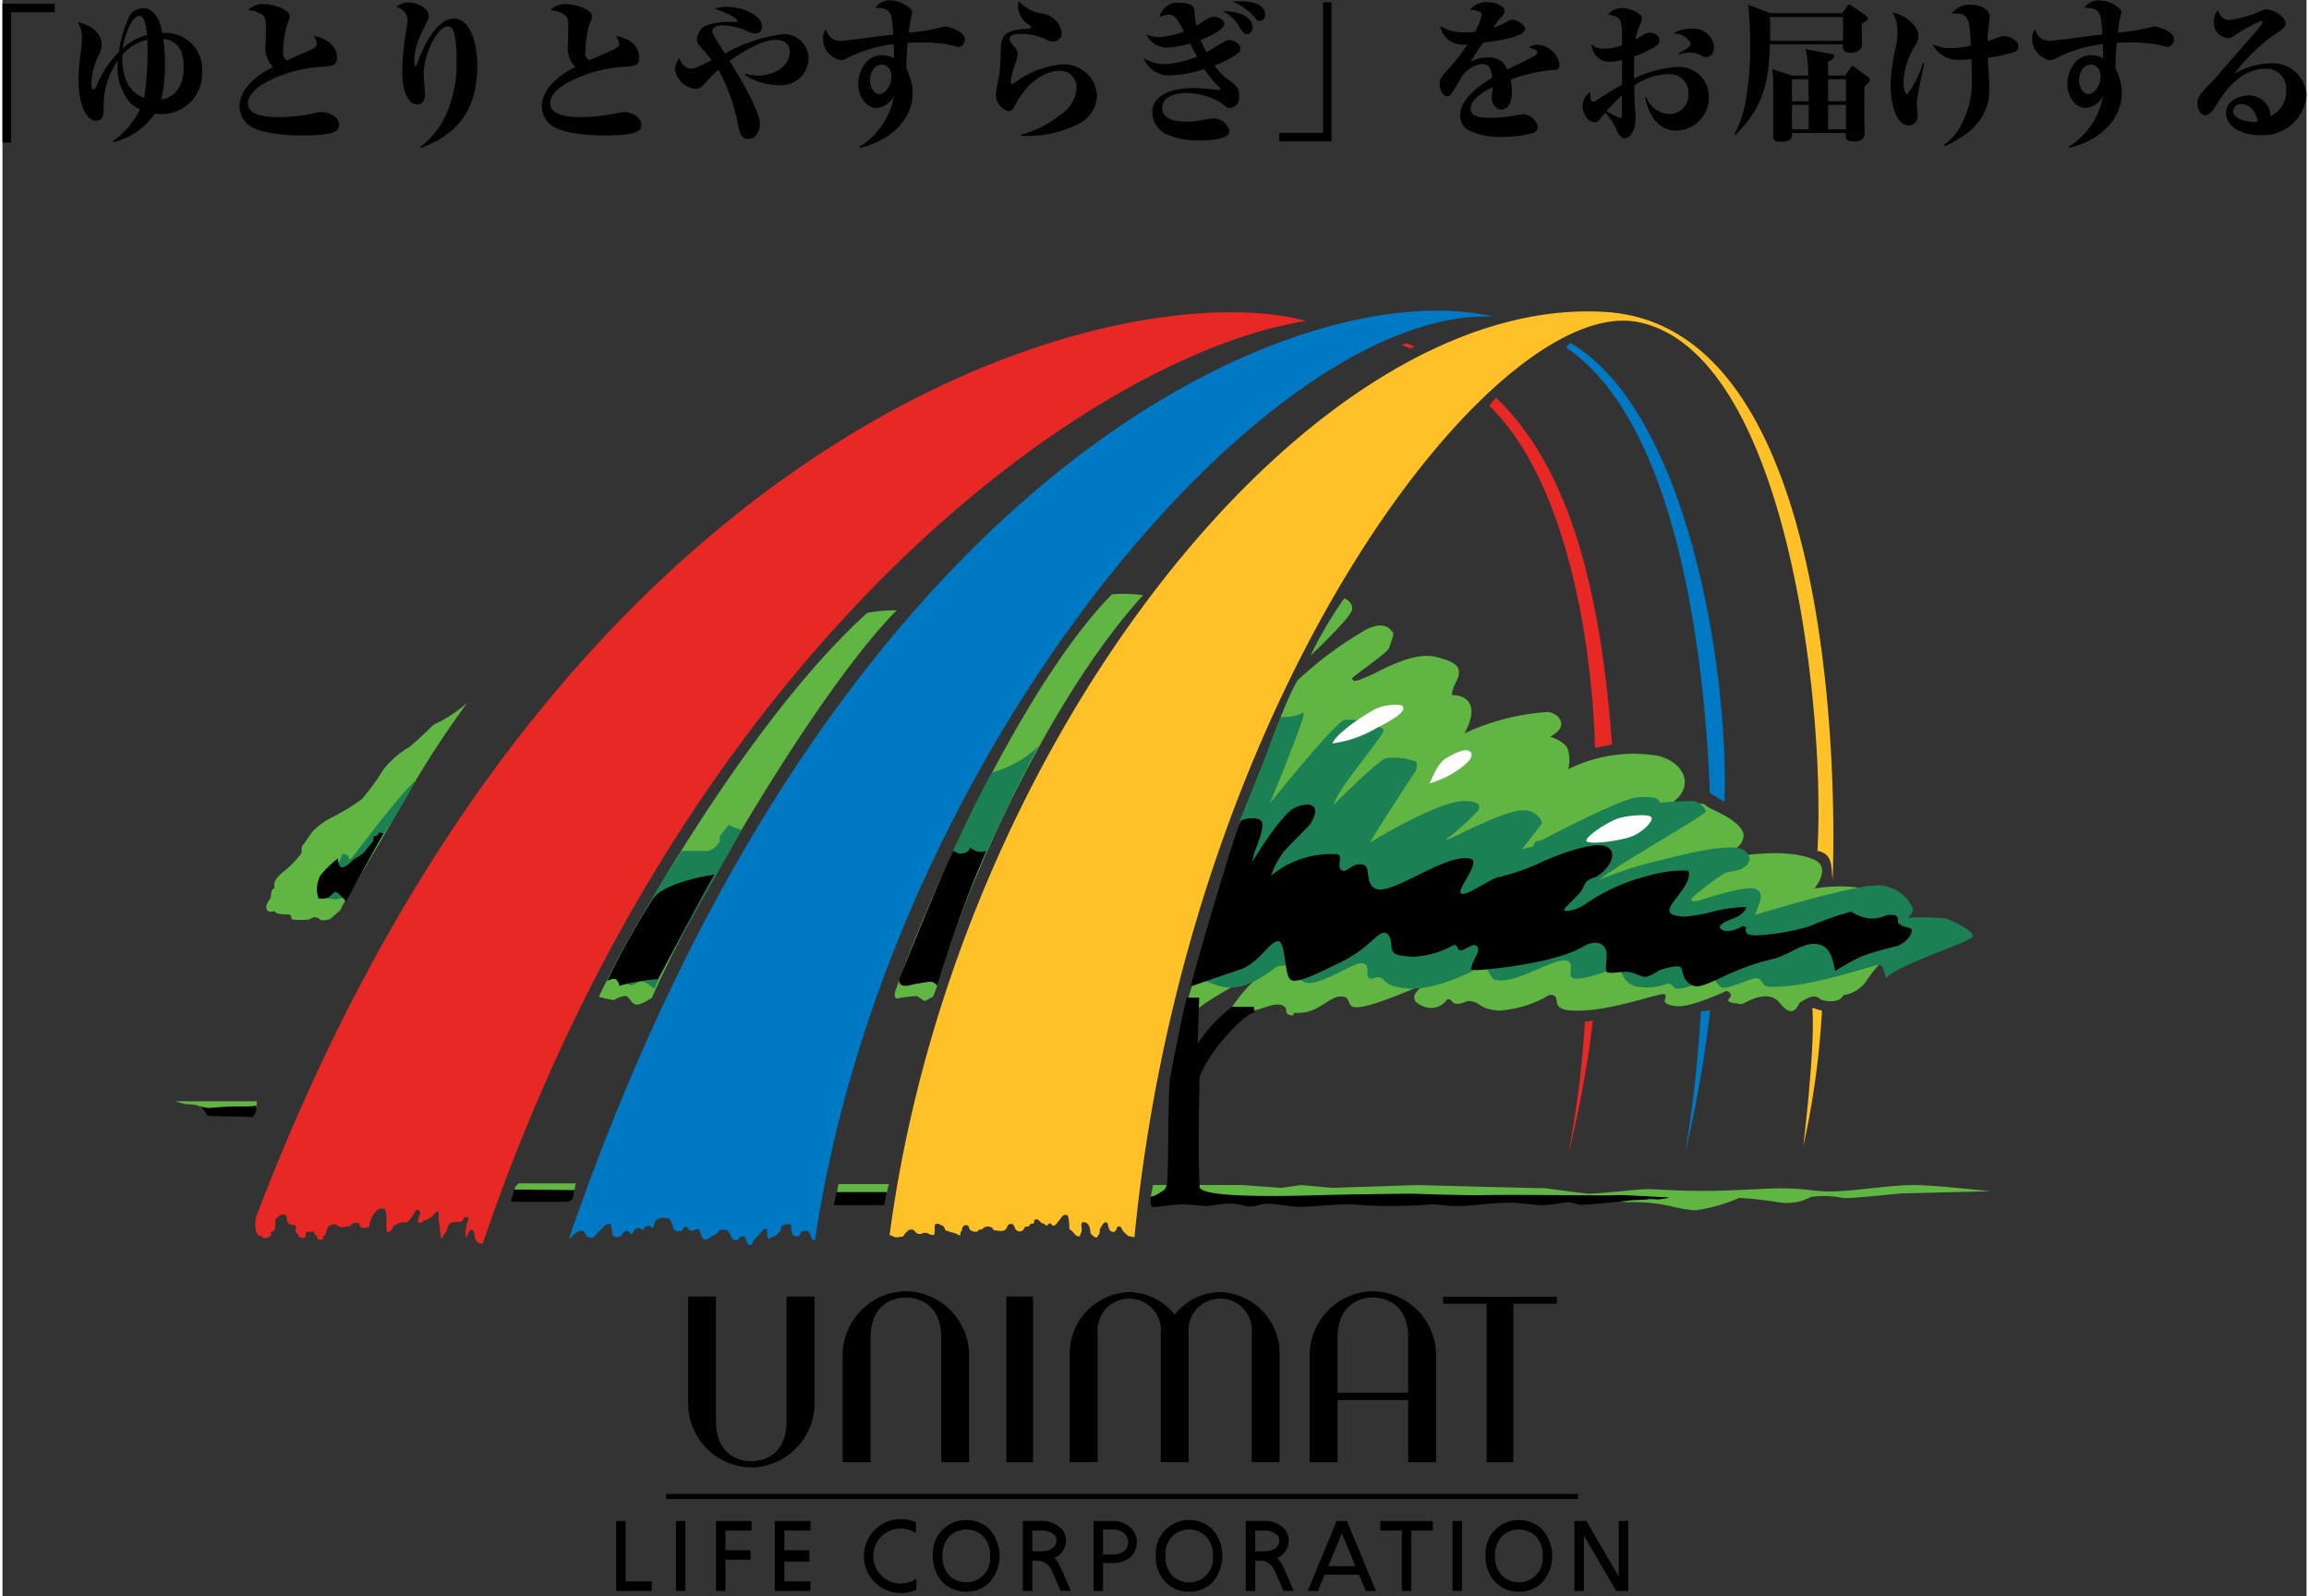 <svg height="1728" width="2500" xmlns="http://www.w3.org/2000/svg" viewBox="0 -0.033 173.559 120.223"><rect x="0" y="-0.033" width="173.559" height="120.223" fill="#333333" stroke="none"/><g fill="#60b543"><path d="M97.555 51.223a27.479 27.479 0 0 1 5.293-3.9c1.362-.59 1.7.086 1.867.252s-.172.847-.254 1.188-2.456 1.946-2.794 2.289c.08.426.594.089 1.265-.167s3.224-1.866 5-1.443 1.778.848 1.778 1.267-.593 1.107-.507 1.615c.848 0 2.2.509.937 2.88a17.7 17.7 0 0 1 6.269-1.606c.845.083 1.693 1.1.167 1.858 0 0 1.185.344 1.363 1.026a2.779 2.779 0 0 1 0 1.431 11.018 11.018 0 0 1 6.77-1.013c2.035.5 2.8 2.376 1.019 3.56 3.477.088 1.864-.083 3.142.507s2.288 1.274 2.288 1.953a1.265 1.265 0 0 1-.685 1.016 3.744 3.744 0 0 0-.593.679s4.139-.9 6.526.077c1.445.6.087 2.2.087 2.2s3.772-.67 5.424.79-.316 4.706-.316 4.706a8.021 8.021 0 0 0-1.144 1.4 2.593 2.593 0 0 1-1.784 1.143c-.316.633-1.27.444-1.587.375s-.38-.693-1.716.2c-.4.885-.847.8-1.5 0-.805-.989-2.245-.2-2.629 0s-.444.039-.635.039-.763-.105-.586-.3c.287-.338.142-.375.142-.375a.339.339 0 0 0-.319-.255s-2.724 1.305-3.818 1.14c-1.391-.21-.5-.59-.8-.885-.218-.221-4.113 1.349-6.95 1.223-1.949-.08-.63-1.186-1.739-1.186a8.431 8.431 0 0 1-3.808 1.186c-1.57-.124-1.287-.6-2.166-.716-.3-.046-.507.206-.971.206s-.343-.378-.764-.338a1.438 1.438 0 0 1-1.7.556c-.549-.173-1.691-.745.514-1.951 0 0-4.447 2.056-5.684 1.991-.809-.04-.25-.808-1.147-.808s-1.608 1.191-3.127 1.234h-.43s.087.261-.246.169c-.6-.169 0-.556-.681-.761s-1.782.5-2.125.377 0-.126 0-.126l.048-.125h-1.61A10.733 10.733 0 0 1 95.308 73c1.4-.85-4.706 2.2-5.428 3.138l-.545-1.02s6.139-20.59 8.22-23.895zM32.613 54.492a10.379 10.379 0 0 0 2.417-1.609 71.814 71.814 0 0 0-4.091 6.2c-.211.427-4.772 8.2-4.979 8.5a8.326 8.326 0 0 0-.507.933s-.594.545-.766.677a1.594 1.594 0 0 1-.722.086.577.577 0 0 0-.424-.218c-.254 0-.254.132-.506.175a5.422 5.422 0 0 1-1.185 0c-.129-.043-.041-.424-.338-.387a3.337 3.337 0 0 1-.848-.08l-.209-.172s-.386.172-.555-.126.3-.848.3-.848a1.784 1.784 0 0 1 .087-.549c.083-.213.212-.172.212-.172a.985.985 0 0 1 .036-.59 2.6 2.6 0 0 1 .682-.722 7.275 7.275 0 0 0 1.272-1.312c.087-.212 0-.507.127-.636s.38-.55.721-1.019a6.246 6.246 0 0 1 1.185-.93 17.455 17.455 0 0 0 2.544-1.527 15.831 15.831 0 0 0 1.607-2.208 7.1 7.1 0 0 1 2-1.738c.6-.508 1.487-1.352 1.487-1.352a1.483 1.483 0 0 1 .453-.376zM65.136 46.137a11.69 11.69 0 0 1 2.226-.2c-6.227 6.3-16.024 23.457-18.432 29.18 0 0-.893.634-1.268.507-.39-.122-.449-.7-.831-.632a2.328 2.328 0 0 0-.768.312l-.689-.125-.451-.127c1.592-3.429 10.877-20.461 20.213-28.915zM83.569 44.74a10.293 10.293 0 0 1 2.351.063c-7.182 7.881-13.6 22.375-15.506 29.429l-.32.825-.636.321-.572-.378a10.467 10.467 0 0 0-1.524.187c-.2-.041-.145-.448-.126-.5 2.35-6.876 9.532-23.017 16.333-29.947zM86.673 89.232h6.682l2.973.213 1.518-.213 2.29.213 6.521-.213s8.229.236 9.5.236c0 0 2.369.318 3.137.4s3.557-.324 4.749-.324c.48 0 2.244.141 4.15.129 2.1-.006 4.361-.163 5.211-.183 2.606-.069 2.926.3 4.788.212s4.15-.471 5.757-.471 5.772.471 5.772.471l-6.786.166s-3.981.424-4.318.335a7.427 7.427 0 0 0-2.375-.078 3.8 3.8 0 0 1-2.371.419 28.852 28.852 0 0 0-3.05-.341 12.313 12.313 0 0 1-3.307.936 10.538 10.538 0 0 1-1.864-.321 13.849 13.849 0 0 0-3.392-.292c-.507-.254-35.767-.4-35.767-.4zM13.018 82.922h6.148l-.045.6-3.776.126a2.152 2.152 0 0 0-.718-.424 4.62 4.62 0 0 0-.891-.086zM38.87 89.104h4.315l-.169.931-4.45-.166.04-.464zM62.978 89.158h3.797l-.174.679-3.755-.014z"/></g><path d="M96.282 53.958A2.968 2.968 0 0 0 98 53.635c.384-.189-2.54 6.868-2.54 6.868s4.611-5.78 5.593-6.292a4.9 4.9 0 0 1 2.986.7c.19.321-3.489 4.454-3.745 5.66 0 0 3.366-3.368 3.935-3.494a4.721 4.721 0 0 1 2.228.251c.192.189 0 .7 0 .7s-3.181 4.831-3.431 5.4c0 0 5.273-3.245 7.177-3.113 0 0 1.373-.042.957.7a17.338 17.338 0 0 1-2.477 2.224l.44-.126s4.068-2.1 5.341-2.1a1.463 1.463 0 0 1 1.527.953l-1.527 1.97.826-.2.19-.375.511-.127s5.4-2.86 6.991-3.182a4.838 4.838 0 0 1 1.4 0c.513.126.444.385.444.385a25.01 25.01 0 0 1 2.546-.127 1.342 1.342 0 0 1 .949.762c.06.252-6.866 4.13-8 5.15a31.263 31.263 0 0 1 3.809-1.277c1.465-.316 6.169-1.711 7.12-.883s-.318 1.4-.318 1.4l-1.145.254a19.245 19.245 0 0 0-2.543 1.905s-.189.384.51.189 3.5-1.145 4.257-.887.319 1.082.256 1.271-.256.692-.256.692 7.824-2.41 9.477-2.221a2.933 2.933 0 0 1 2.412 1.716c.126.32-.387.707-.387.707a22.115 22.115 0 0 1 2.866.062c.384.126 2.094.883 2.031 1.334s-5.592 2.094-6.546 3.177c0 0-.13-1.017-.508-1.017s-5.018 1.65-7.817 1.65c0 0-.639.063-.825-.126s-.259-.57-.7-.507-2.093.825-2.475.7-.514-.827-1.084-.827-1.077 1.017-2.48.89c0 0-.252-.378-.507-.378a4.436 4.436 0 0 1-2.287.252c-1.273-.252-1.077-1.335-1.59-1.465 0 0-2.414 1.016-3.24.832-.575-.131.186-1.208-.575-1.341-1.094-.177-4 1.974-5.462 1.405a2.776 2.776 0 0 1-.572-1.147s-3.371 2.014-5.845 1.842c-1.849-.126-1.719-.7-2.105-.822s-.634.252-.886 0 .189-1.02-.51-1.083-3.44 1.968-4.396 1.392-.7-1.14-.7-1.14a2.7 2.7 0 0 0-1.269 0c-.381.189-2.414 2.1-4.394 1.461-1.963-.633-1.265-.7-1.265-.7l2.864-11.82s2.727-6.737 3.046-7.754zM31.091 58.811c-.893.636-4.791 5.808-4.791 5.808l-.215.081-.041-.3-.422-.12-1.442 3.3.91.143.572-.143 3.048-4.78a44.564 44.564 0 0 0 2.381-3.989zM55.667 62.473a3.99 3.99 0 0 1-.954-.381l-.7.891a.558.558 0 0 1-.129.573 1.233 1.233 0 0 1-.77.509h-1.965s-4.7 7.435-5.589 9.786a1.7 1.7 0 0 1 .831-.189c.311.064.632.507.95.507s.507-.318.89-.258.639.447.888.51c.697-1.842 6.481-11.63 6.548-11.948zM74.543 58.151a8.239 8.239 0 0 0 3.5-1.97c-1.469 2.606-3.69 7.375-4.769 9.852-.879 2.007-1.718-1.778-1.718-1.778a67.888 67.888 0 0 1 2.987-6.104z" fill="#1b8054"/><path d="M85.27 93.163c-.129-.023-.248-.055-.381-.069a.336.336 0 0 1-.143-.063 4.172 4.172 0 0 1-.332-.333c-.1-.1-.1-.257-.209-.323a.245.245 0 0 0-.195-.009.215.215 0 0 0-.073.12.473.473 0 0 1-.159.258.281.281 0 0 1-.275-.029c-.174-.117-.189-.32-.235-.526a.21.21 0 0 0-.1-.143.281.281 0 0 0-.218.062c-.11.095-.158.258-.255.378-.067.112-.016.293-.078.416-.032.08-.111.157-.163.261-.032.042-.095.011-.126.011a.905.905 0 0 1-.381-.339c-.011-.031.009-.074 0-.12-.032-.257-.095-.561-.353-.652-.09-.049-.266-.049-.3.045-.06.195.031.413-.015.636-.016.109-.131.207-.094.335-.306.1-.446-.226-.638-.395-.032-.051-.1-.051-.146-.1a.4.4 0 0 1-.044-.129 3.6 3.6 0 0 0-.082-.856c-.027-.049-.092-.113-.141-.113-.3-.063-.429.333-.619.511-.1.091-.143.217-.257.285a.31.31 0 0 1-.2-.03c-.048-.038-.068-.1-.093-.115-.1-.049-.209.063-.272.125-.095.11-.178-.14-.318-.14h-.058c-.18-.111-.308-.4-.546-.275-.08.035-.029.178-.08.241-.047.08-.175.049-.256.08-.048.032-.065.146-.128.173-.093.051-.235-.015-.3.085a1.617 1.617 0 0 1-.143.217.386.386 0 0 1-.6-.172 1.161 1.161 0 0 0-.126-.257.35.35 0 0 0-.352 0 .99.99 0 0 0-.155.289c-.225.318-.64.14-.968.14a.36.36 0 0 0-.242-.251.581.581 0 0 0-.464.034 1.147 1.147 0 0 0-.142.12c-.06.084-.175 0-.27.068-.045.029-.066.121-.126.127a.713.713 0 0 1-.509-.111c-.126-.095-.066-.316-.252-.368-.241-.062-.386.164-.386.368 0 .013-.01.051-.01.082a.084.084 0 0 0-.065.046.311.311 0 0 0-.031.253c-.05 0-.1.017-.133 0a1.559 1.559 0 0 0-.52-.21c-.144-.025-.29-.106-.444-.14a.2.2 0 0 1-.05-.047c-.049-.1-.066-.206-.126-.251a.291.291 0 0 0-.208-.111c-.064 0-.095-.066-.158-.1-.094-.014-.252-.014-.283.084-.067.248.045.523-.084.761 0 .015-.063 0-.092 0-.054-.017-.111-.017-.163-.032-.089-.031-.185-.085-.27-.114a.6.6 0 0 0-.411.049.4.4 0 0 1-.318-.02c-.114-.058-.177-.2-.3-.265a.379.379 0 0 0-.378.047 1.337 1.337 0 0 0-.321.35c-.015.045-.078.065-.078.108-.192 0-.367.069-.558.052a.926.926 0 0 1-.3-.143c-.032-.017-.08.02-.111 0-.013-.017-.032-.032-.032-.049 4.929-37.055 31.731-70.97 53.979-69.51 19.007 1.255 17.054 42.753 17.054 42.753-.126-.889.063-1.954-1.145-2.16.632-11.063-2.352-37.574-13.494-39.831-10.688-2.157-33.931 27.754-37.952 68.931zM136.329 75.881l.73.224a62.06 62.06 0 0 1-1.411 10.207s.935-7.63.681-10.431z" fill="#ffc127"/><path d="M105.403 25.941l.344-.109.629.235-.357.152zM36.187 93.6c15.6-45.685 46.236-66.973 62.005-69.459C84.46 20.46 42.26 31.01 19.166 91.473a2.057 2.057 0 0 0-.045 1.3 2.963 2.963 0 0 0 .169.279c.048.037.2-.015.232.037.084.166.245.16.468.1a.58.58 0 0 0 .239-.189c.045-.054-.064-.146-.029-.2s.22-.087.268-.15a.712.712 0 0 0 .05-.125c.081-.218 0-.445.046-.671.035-.125.157-.171.24-.263a.4.4 0 0 1 .476-.1c.051.018.08.078.111.144.069.235.024.463.292.564.126.055.347.015.418.132.07.092-.06.288-.025.415.018.08.175.158.223.238.029.069-.019.126.06.158.129.034.273.126.4.065.111-.065.063-.223.092-.352.019-.049.048-.109.115-.092.14.035.334-.046.492-.017.045.017-.018.129.026.158a.79.79 0 0 1 .2.192c.032.046.013.132.049.172a.314.314 0 0 0 .367.068c.056-.02.048-.129.056-.194.069-.109.212-.189.229-.305a.952.952 0 0 1 .154-.44.491.491 0 0 1 .287-.178c.115-.028.266-.057.334 0a.608.608 0 0 0 .637.158c.114-.031.22-.031.353-.058.092-.014.123-.114.2-.177a.935.935 0 0 1 .461-.049.094.094 0 0 1 .078.08c.023.114.048.24.149.258a.967.967 0 0 0 .46 0 .162.162 0 0 0 .144-.144 1.542 1.542 0 0 1 .174-.617 2.505 2.505 0 0 1 .367-.511.492.492 0 0 1 .575-.112c.072.032.1.142.125.227.09.472-.021.931.073 1.412.022.095.083.14.146.095a1.318 1.318 0 0 0 .235-.192.219.219 0 0 0 .049-.146.389.389 0 0 1 .192-.2.644.644 0 0 1 .194-.084.192.192 0 0 0 .112-.063c.172-.109.376-.015.552-.063a.562.562 0 0 0 .126-.046 5.715 5.715 0 0 0 .413-.556c.079-.091.079-.239.181-.306a.271.271 0 0 1 .2 0 .284.284 0 0 1 .061.369c-.031.078-.044.179-.08.255-.043.1-.075.238-.012.3.048.045.179.03.275-.018.063-.028.092-.092.138-.129a1.423 1.423 0 0 0 .592-.283 5.235 5.235 0 0 1 .39-.384.446.446 0 0 1 .131-.012L32.8 91.2c.017.017.017.046.048.017.046.269-.019.524.015.794l.046.111a8.971 8.971 0 0 0 .146 1.141c.014.019.077-.04.1-.092a1.589 1.589 0 0 1 .3-.459v-.069a.219.219 0 0 0 .033-.1c.025-.043.018-.091.046-.138.062-.126.111-.271.254-.335a3.777 3.777 0 0 1 .742-.07c.077-.018.133-.115.2-.195.025-.032.014-.109.077-.126.094-.034.2-.063.265.017.052.029.052.109.032.172s-.094.132-.094.2a2.866 2.866 0 0 0-.126.951.17.17 0 0 0 .054.149.043.043 0 0 0 .043-.023c.091-.189.112-.442.333-.542.086-.023.143.048.178.117a3.289 3.289 0 0 1 .079.336 1.15 1.15 0 0 0 .062.3c.1.189.348.367.558.253.024-.015.013-.09.013-.158M111.986 30.521l.526-.6c5.171 5.006 7.8 13.42 8.731 26.13l-1.276.255c-.253-8.468-2.294-20.284-7.981-25.785zM119.2 76.932l.6-.091a78.873 78.873 0 0 1-1.87 10.141 76.248 76.248 0 0 0 1.27-10.05z" fill="#e72825"/><path d="M61.214 93.348c5.45-36.6 34.051-70.283 51.088-69.526-13.982-3.3-49.324 10.619-69.617 69.4a.158.158 0 0 0 .145-.035 1.913 1.913 0 0 1 .587-.476.326.326 0 0 1 .347.012.769.769 0 0 1 .191.3.172.172 0 0 0 .081.109.966.966 0 0 0 .493.051c.254-.289.5-.545.776-.816a.94.94 0 0 1 .272-.186.281.281 0 0 1 .237 0c.032.014.032.076.032.114.046.183.046.361.094.55a.3.3 0 0 0 .162.269.543.543 0 0 0 .383 0c.174-.063.237-.287.411-.395a.309.309 0 0 1 .253 0c.081.034.092.126.143.209h.049c.2 0 .221-.387.43-.43a.329.329 0 0 1 .3.015.423.423 0 0 1 .2.206.339.339 0 0 1 .189-.361.347.347 0 0 1 .461.092h.052a.265.265 0 0 0 .108-.193 1.019 1.019 0 0 1 .067-.237c.171-.332.632-.36.978-.269a.26.26 0 0 1 .164.109c.063.146.14.272.2.417a.483.483 0 0 1 .017.156.405.405 0 0 0 .171.223c.163.08.335.02.511.051a.54.54 0 0 1 .22-.32c.048-.02.128-.02.148.016a.764.764 0 0 0 .315.273c.109.031.209-.067.3-.086s.209-.049.271 0 .1.117.13.2a1.328 1.328 0 0 0 .237.538c.049.046.143.014.209 0 .209-.049.364-.226.557-.3a1.922 1.922 0 0 0 .186-.109c.016 0 .051-.02.068-.02-.017-.049.032-.067.032-.106.059 0 .059-.081.108-.112.029-.02.051-.051.081-.051a2.056 2.056 0 0 1 .463-.016.351.351 0 0 1 .221.187c.08.132.126.275.188.4a.6.6 0 0 0 .095.129.353.353 0 0 0 .352.029c.077-.029.126-.137.207-.2a.42.42 0 0 1 .349-.023c.014 0 .031.034.049.065a.786.786 0 0 0 .207.49c.094.069.248.1.3-.028a.713.713 0 0 1 .209-.382 7.985 7.985 0 0 0 .632-.7c.064-.066.19-.081.218-.038.132.212 0 .5.147.717.013.019.065.019.092 0s.036-.026.048-.04a3.064 3.064 0 0 1 .332-.118c.1-.049.177-.172.288-.235 0-.02.015-.049.015-.069.031-.043.109-.025.144-.089.052-.1-.043-.257.052-.3.076-.045.125-.126.2-.173a.858.858 0 0 1 .464-.049c.109.028.092.155.092.252a1.156 1.156 0 0 0 .048.412.372.372 0 0 0 .175.206.43.43 0 0 0 .336.02.186.186 0 0 0 .126-.177c0-.02.013-.067.013-.078a.581.581 0 0 1 .62-.1c.017 0 .029.052.048.1.048.143.112.27.175.416.032.094.157.2.255.108.031-.014 0-.1.046-.143M117.764 26.136l.341-.341c8.814 5.172 11.951 24.58 11.61 34.582l-1.1-.682c-.334-8.895-2.115-27.711-10.851-33.559zM127.936 76.142l.7-.063a91.24 91.24 0 0 1-1.874 10.676 98.242 98.242 0 0 0 1.174-10.613z" fill="#0079c4"/><path d="M98.53 49.356a30.29 30.29 0 0 1 2.545-4.319s.672.253.592.848-3.137 3.471-3.137 3.471z" fill="#60b543"/><path d="M100.179 55.969c.3-.8 2.669-2.334 3.3-2.62.636-.3 1.871-.39 1.994-.178s.159.576-1.994 1.655a8.781 8.781 0 0 1-3.3 1.143zM107.506 58.979c.429-.979.727-1.612 1.32-1.948s1.353-.724 1.691-.469.136.721-.927 1.438a7.345 7.345 0 0 1-2.084.979zM119.334 63.344c-.292-.212 1.632-1.555 2.548-1.782.673-.171 2.115-.3 2.323-.04s-.677 1.18-1.564 1.483-2.935.595-3.307.339z" fill="#fff"/><path d="M89.506 74.274c.423-1.777 3.311-11.5 3.729-12.377.162-.36 1.4-.375 1.52-.123 0 0 .542-.028-.41 2.291-.073.178-.159.714-.258.916 0 0 2.284-3.8 3.3-4.18 0 0 .869-.424 1.315-.113s-.063 1.12-.131 1.278-1.584 1.59-2.129 2.254a6.407 6.407 0 0 0-.884 1.718 7.034 7.034 0 0 1 4.992-1.621c.5.092-.159 1.051.408 1.237.384.132.734-.658 1.56-.443.6.157.055 1.474.952 1.813 1.272.475 5.367-2.781 7.148-2.26.764.226-1.111 2.351-.758 2.609s2.03-.982 2.732-1.208a17.257 17.257 0 0 0 2.988-.986c1.142-.57 4.16-1.753 5.173-1.369s.385 1.658-.728 2.323c-.949.283-.7.481-1.111 1.051s-1.366 1.3-1.267 1.455 1.01-.063 1.494-.407a14.7 14.7 0 0 1 4.823-2.194 9.475 9.475 0 0 1 2.987-.384c.14.029.163.45-.155 1.048s-1.271 1.593-1.237 1.937.469.418 1.047.481a12.658 12.658 0 0 0 2.48-.444 11.657 11.657 0 0 1 2.224-.286c.126.092-.226.6-.923.861-.7.248-1.144.507-.987.76 0 0 .412.538 1.684-.189l.284.094s-.2.387.163.538c.605.252 3.676-.246 4.8-.7a24.353 24.353 0 0 1 2.922-1.019 3.421 3.421 0 0 0 1.109.472c.956.195 1.466-.246 1.816-.224.288.035.664-.125.6.58.38.412 1.034.349 1.049.538.029.48-.607 1.079-1.145 1.24a23.446 23.446 0 0 0-2.635.765 20.054 20.054 0 0 0-2 1.108c-.164-.919-.362-1.728-1.112-1.967-1.177-.385-2.315.788-3.623 1.076-3.274.733-5.084 2.321-5.943 2s-.763-1.206-.954-1.4-1.4.13-1.652.257a3.4 3.4 0 0 1-.954.478c-.317.034-.856-.347-1.432-.381s-1.334.183-1.526 0 .1-1.048-.06-1.621-.855-.8-1.715-.286c-1.97 1.177-6.484 1.683-8.013 1.778l-.448-.048a3.063 3.063 0 0 1 .385-.99c.35-.641.064-.8-.1-.859s-.983.507-1.14.412-.158-.449-.442-.412a6.792 6.792 0 0 1-3.086.887c-1.559-.1-1.559-.286-1.616-.954s-.321-.881-.577-.856c-.569.064-1.233 1.3-3.433 2.317-1.213.562-3.175 1.656-3.619 1.181s-.318-2.988-.954-2.862-1.275 1.457-2.612 2.065M89.2 75.122h.95l-.125 3.463a11.21 11.21 0 0 1 2.614-2.785 12.341 12.341 0 0 0 1.612 0 1.847 1.847 0 0 0 .094.431c-.538-.091-3.279 2.579-4.165 4.832 0 0-.158 5.719 0 8.357.352.762 5.85.668 9.092.573 1.724-.052 6.114-.109 6.834-.109.336 0 4 .143 5.363.109 2.929-.065 9.538.069 10.11 0 .348-.037 2.826.131 3.77.16.6.02-.675.175-.675.175a2.522 2.522 0 0 0-.88 0c-.236.023-.744.025-1.013.051-.163.02-.338.041-.515.058-1.372.14-2.908.286-3.287.286s-.674-.212-1.127-.2a16.532 16.532 0 0 1-1.832.229c-1.006-.017-1.432-.189-2.576-.189s-2.57.224-3.651.252-1.75-.16-2.231-.123-1.429.123-3.144.123-2.476-.16-3.493-.123-2.419.186-3.18.186-1.882-.24-2.454-.24-.82.252-1.518.217a4.119 4.119 0 0 0-1.275-.225c-.664 0-1.555.185-1.777.185s-1.21-.123-1.908-.123-2 .249-2.188.186-.135-.756-.135-.756a1.9 1.9 0 0 0 .71-.322c.539-.313.57-.222.6-3.049s.066-4.739.132-5.344.946-5.015 1.268-6.285zM23.8 67.626a2.166 2.166 0 0 1 .162-1.735 8.3 8.3 0 0 1 1.313-1.272s0 .636.264.676c.249.046.673-.3.8-.51l.481-.3a2.344 2.344 0 0 0 .509-.419c.092-.148.6-.744.6-.744l.04-.356.252-.045.171-.252.314.062s-2.687 4.83-2.813 5.15c0 0-.619-.722-.785-.722s-.425.382-.64.447a1.265 1.265 0 0 1-.668.02zM53.634 65.839c-.829.131-3.818.666-4.64 1.846a62.465 62.465 0 0 0-3.434 6.166s.573-.32.762 0 .128.381.128.381a13.884 13.884 0 0 1 2.926-.506s3.596-6.791 4.258-7.887zM67.55 73.726c-.062.443.261.506.578.506a15.465 15.465 0 0 1 1.774-.321.708.708 0 0 1 .512.321A92.148 92.148 0 0 1 74.1 64.065a1.363 1.363 0 0 1-.629.058 1.806 1.806 0 0 1-.579-.316s-.058.51-.885.448l-.384-.19c-.89 1.715-4.073 9.661-4.073 9.661zM15.477 84.022c-.171-.126-.341-.632-.681-.759a3 3 0 0 0 .725.166c.248 0 1.142-.12 2.238-.12a10.461 10.461 0 0 0 1.362-.046.955.955 0 0 1-.3.848s-.727-.04-1.316-.04-2.028-.049-2.028-.049zM43.094 89.617l-4.528-.045-.254.8.084.126h4.16s.38-.126.419-.3.119-.581.119-.581zM66.601 89.765l-.181.98h-3.798l.21-.984zM56.411 110.512a4.858 4.858 0 0 0 4.762-4.677v-8.2h-2.108v9.4c0 2.223-1.374 3-2.654 3s-2.664-.779-2.664-3v-9.4h-2.1v8.2a4.857 4.857 0 0 0 4.768 4.677zM68.055 97.232a4.856 4.856 0 0 0-4.769 4.671v8.207h2.105v-9.4c0-2.217 1.382-3 2.664-3s2.659.785 2.659 3v9.4h2.1v-8.21a4.853 4.853 0 0 0-4.76-4.671zM91.728 97.3A4.407 4.407 0 0 0 88.3 99a4.423 4.423 0 0 0-3.428-1.7 4.63 4.63 0 0 0-4.48 4.755v8.052H82.5v-9.684a2.388 2.388 0 1 1 4.75 0v9.684h2.1v-9.684a2.39 2.39 0 1 1 4.754 0v9.684h2.1v-8.052a4.628 4.628 0 0 0-4.476-4.755zM75.616 97.635h2.016v12.475h-2.016zM103.232 97.232a4.85 4.85 0 0 0-4.765 4.671v8.207h2.105v-4.679h5.319v4.679h2.1v-8.21a4.849 4.849 0 0 0-4.759-4.668zm-2.66 7.644v-4.17c0-2.217 1.378-3 2.66-3s2.659.785 2.659 3v4.17zM117.088 97.659h-8.569v.516h3.279v11.935h2.013V98.175h3.277zM50.004 112.502h68.679v.384H50.004zM114.227 119.87a2.5 2.5 0 0 0 1.761-.707 3.031 3.031 0 0 0 0-3.992 2.525 2.525 0 0 0-1.761-.707 2.5 2.5 0 0 0-2.506 2.707 2.746 2.746 0 0 0 .742 1.992 2.517 2.517 0 0 0 1.764.707zm-1.79-2.7a2.013 2.013 0 0 1 .529-1.49 1.836 1.836 0 0 1 2.521 0 2.015 2.015 0 0 1 .533 1.49 1.808 1.808 0 0 1-3.054 1.485 2 2 0 0 1-.529-1.484zM60.864 115.26v-.721h-2.683v5.266h2.683v-.713h-1.968v-1.49h1.888v-.862h-1.888v-1.48zM56.425 115.26v-.721h-2.678v5.266h.71v-2.346h1.891v-.719h-1.891v-1.48zM46.94 119.092h1.97v.713h-2.683v-5.266h.713zM50.731 114.539h.715v5.266h-.715zM109.227 114.539h.714v5.266h-.714zM107.746 114.539h-3.954v.721h1.617v4.545h.716v-4.545h1.621zM85 115.059a1.91 1.91 0 0 0-1.36-.52h-1.451v5.266h.711v-2.1h.7a1.932 1.932 0 0 0 1.415-.485 1.569 1.569 0 0 0 .429-1.116 1.461 1.461 0 0 0-.444-1.045zm-1.4 2h-.7v-1.879h.737a1.293 1.293 0 0 1 .9.332.858.858 0 0 1 .253.59c.01.44-.204.962-1.19.962zM72.6 119.87a2.5 2.5 0 0 0 1.761-.707 3.043 3.043 0 0 0 0-3.992 2.529 2.529 0 0 0-1.761-.707 2.5 2.5 0 0 0-2.509 2.707 2.756 2.756 0 0 0 .744 1.992 2.505 2.505 0 0 0 1.765.707zm-1.791-2.7a2.014 2.014 0 0 1 .531-1.49 1.832 1.832 0 0 1 2.518 0 2.019 2.019 0 0 1 .532 1.49 1.805 1.805 0 0 1-3.05 1.485 2.005 2.005 0 0 1-.534-1.484zM67.663 119.252a2.025 2.025 0 0 1-1.46-.607 2.05 2.05 0 0 1-.607-1.466 2.067 2.067 0 0 1 2.067-2.068 2.068 2.068 0 0 1 1.143.338v-.808a2.754 2.754 0 0 0-1.143-.246 2.787 2.787 0 1 0 1.179 5.319v-.828a2.037 2.037 0 0 1-1.179.366zM79.629 117.878a1.946 1.946 0 0 0-.393-.55 1.477 1.477 0 0 0 .457-.315 1.4 1.4 0 0 0 .413-1.032 1.235 1.235 0 0 0-.378-.9 2.091 2.091 0 0 0-1.538-.544h-1.326v5.266h.714v-2.271h.334a1.118 1.118 0 0 1 1.077.661c.111.216.442.979.714 1.61h.774c-.222-.519-.699-1.645-.848-1.925zm-1.475-1.054h-.576v-1.564h.612a1.5 1.5 0 0 1 1.037.321.557.557 0 0 1 .166.4c0 .734-.773.843-1.239.843zM89.385 119.87a2.49 2.49 0 0 0 1.762-.707 3.046 3.046 0 0 0 0-3.992 2.525 2.525 0 0 0-4.271 2 2.744 2.744 0 0 0 .745 1.992 2.5 2.5 0 0 0 1.764.707zm-1.789-2.7a2.007 2.007 0 0 1 .532-1.49 1.829 1.829 0 0 1 2.515 0 2.02 2.02 0 0 1 .534 1.49 1.8 1.8 0 0 1-3.049 1.485 2 2 0 0 1-.528-1.484zM96.417 117.878a1.86 1.86 0 0 0-.4-.55 1.483 1.483 0 0 0 .464-.315 1.436 1.436 0 0 0 .413-1.032 1.235 1.235 0 0 0-.378-.9 2.117 2.117 0 0 0-1.542-.544h-1.322v5.266h.716v-2.271h.332a1.13 1.13 0 0 1 1.083.661c.11.216.441.979.708 1.61h.774c-.219-.519-.699-1.645-.848-1.925zm-1.47-1.054h-.579v-1.564h.61a1.5 1.5 0 0 1 1.037.321.563.563 0 0 1 .167.4c0 .734-.774.843-1.235.843zM101.273 114.539h-.77l-2.185 5.269h.772l.508-1.226h2.581l.507 1.223h.773zm-1.405 3.4l1.024-2.468 1.019 2.468zM122.464 114.539h-.714v4.186l-2.434-4.186h-.908v5.266h.716v-4.173l2.434 4.173h.906zM.644.886v9.825H0V.242h3.935v.644zM11.914 8.56a1.862 1.862 0 0 1-.437-.035 5.283 5.283 0 0 1-3.118 2.152l-.046-.077a6.327 6.327 0 0 0 2.048-2.4 2.412 2.412 0 0 1-.748-.495A4.076 4.076 0 0 1 8.67 4.97a3.946 3.946 0 0 1 .023-.449A5.91 5.91 0 0 0 7.623 7.9c0 .61 0 1.162-.587 1.162s-1.311-.909-1.311-3.2a17.265 17.265 0 0 1 .2-2.118 6.184 6.184 0 0 0 .053-.844 2.117 2.117 0 0 0-.311-1.254c.426.058 1.8.483 1.8 1.714a1.544 1.544 0 0 1-.173.668A5.262 5.262 0 0 0 6.7 6.167c0 .368 0 .529.15.529.069 0 .138-.023.207-.2a8.086 8.086 0 0 1 1.716-2.619 9.427 9.427 0 0 1 .7-2.508A1.2 1.2 0 0 1 10.58.586c.6 0 1.219.473 1.461 1.876a2.741 2.741 0 0 1 3 2.876 3.058 3.058 0 0 1-3.127 3.222zM9.027 4.107c-.035 1.565.4 2.762 1.645 3.233a23.338 23.338 0 0 0 .241-4.383 3.414 3.414 0 0 0-1.886 1.15zm1.265-2.945c-.472 0-1.058 1.208-1.231 2.438a4.386 4.386 0 0 1 1.829-1c-.138-1.358-.379-1.438-.598-1.438zM12.121 2.9a16.037 16.037 0 0 1 .116 1.968 10.829 10.829 0 0 1-.288 2.6c1.288-.219 1.7-1.3 1.7-2.451.003-1.784-.975-2.049-1.528-2.117zM22.563 10.17c-1.749 0-3.544-.275-4.153-.9a1.918 1.918 0 0 1-.553-1.289c0-1.679 2.083-2.749 2.531-2.968a1.993 1.993 0 0 1-.563-1.691c0-.207.023-1.082.023-1.266 0-.656-.058-.817-.322-1a1.835 1.835 0 0 0-1.013-.32A1.477 1.477 0 0 1 19.7.276c.667 0 1.945.391 1.945.943a1.493 1.493 0 0 1-.173.484 8.568 8.568 0 0 0-.334 2.163.661.661 0 0 0 .3.644c.322-.15 1.84-.794 2.059-.944a.384.384 0 0 0 .184-.333 1.1 1.1 0 0 0-.253-.541c.644.035 1.76.541 1.76 1.576 0 .61-.2.633-.886.713A10.259 10.259 0 0 0 19.79 6.2c-.184.1-1.3.725-1.3 1.542 0 1.012 1.6 1.047 2.405 1.047a12.628 12.628 0 0 0 2.611-.3 2.685 2.685 0 0 1 .553-.081c.632 0 1.288.437 1.288.909 0 .416-.011.853-2.784.853zM31.486 11.022a6.216 6.216 0 0 0 2.071-2.773 9.424 9.424 0 0 0 .643-3.773 8 8 0 0 0-.184-2.037c-.092-.3-.207-.483-.46-.483-.828 0-1.829 2.163-1.829 3.6 0 .241.1 1.323.1 1.542 0 .552-.334.736-.587.736-.54 0-1.127-.725-1.127-2.474a21.992 21.992 0 0 1 .322-3.244 4.67 4.67 0 0 0 .081-.667 1.043 1.043 0 0 0-.84-.944 1.3 1.3 0 0 1 .932-.357c.552 0 1.5.392 1.5 1.013 0 .218-.057.311-.449 1.116a5.086 5.086 0 0 0-.644 2.174c0 .288.058.518.1.518s.138-.241.2-.4c.622-1.8 1.68-3.2 2.646-3.2 1.427 0 1.807 2.174 1.807 3.544 0 3.8-1.956 5.326-4.257 6.2zM45.333 10.17c-1.749 0-3.544-.275-4.153-.9a1.918 1.918 0 0 1-.553-1.289c0-1.679 2.083-2.749 2.531-2.968a1.993 1.993 0 0 1-.558-1.688c0-.207.023-1.082.023-1.266 0-.656-.058-.817-.322-1a1.835 1.835 0 0 0-1.018-.323 1.477 1.477 0 0 1 1.185-.46c.667 0 1.945.391 1.945.943a1.493 1.493 0 0 1-.173.484 8.568 8.568 0 0 0-.334 2.163.661.661 0 0 0 .3.644c.322-.15 1.84-.794 2.059-.944a.384.384 0 0 0 .184-.333 1.091 1.091 0 0 0-.253-.541c.644.035 1.76.541 1.76 1.576 0 .61-.2.633-.886.713A10.259 10.259 0 0 0 42.56 6.2c-.184.1-1.3.725-1.3 1.542 0 1.012 1.6 1.047 2.405 1.047a12.628 12.628 0 0 0 2.611-.3 2.685 2.685 0 0 1 .553-.081c.632 0 1.288.437 1.288.909 0 .416-.011.853-2.784.853zM58.5 6.385a4.758 4.758 0 0 1-2.577-.771l.046-.092a3.036 3.036 0 0 0 .944.138c1.38 0 2.393-.84 2.393-1.794 0-.852-.9-.9-1.036-.9-1.242 0-3 1.243-3.5 1.588.77 1.242 2.289 3.739 2.289 4.809 0 .265-.207 1.07-.874 1.07-.53 0-.621-.426-.748-.92a14.543 14.543 0 0 0-1.5-4.292 6.968 6.968 0 0 0-.77.748c-.449.506-.61.69-.944.69a1.731 1.731 0 0 1-1.565-1.484A1.3 1.3 0 0 1 51 4.349a1.033 1.033 0 0 0 .84.8c.276 0 .4-.057 1.587-.644-.229-.288-.448-.575-.7-.84-.276-.311-.414-.449-.414-.736a1.351 1.351 0 0 1 .529-.955 4.111 4.111 0 0 1 1.967-.345c.023 0 .449 0 .483-.012a.077.077 0 0 0 .058-.08c0-.3-1.289-.76-1.691-.909A2.878 2.878 0 0 1 54.6.483c.863 0 2.612.472 2.612 1.519a.475.475 0 0 1-.506.483 1.813 1.813 0 0 1-.783-.265 5.3 5.3 0 0 0-1.668-.345c-.357 0-.782.127-.782.46 0 .127.046.207.253.553.115.172.6.955.7 1.116a11.621 11.621 0 0 1 4.361-1.462 1.85 1.85 0 0 1 1.935 1.818A2.065 2.065 0 0 1 58.5 6.385zM72.026 3.5a1.271 1.271 0 0 1-.345-.081 10.214 10.214 0 0 0-2.6-.253c-.437 0-.679.011-.9.023-.092 1.105-.092 1.576-.092 1.91a6 6 0 0 1 .322.851 3.548 3.548 0 0 1 .149 1.024c0 1.956-1.622 3.59-3.969 4.131l-.035-.081a5.676 5.676 0 0 0 2.6-3.82 1.7 1.7 0 0 1-1.312.9c-.782 0-1.38-.863-1.38-1.818 0-.921.586-2.163 1.771-2.163a2.306 2.306 0 0 1 .921.218c.011-.333 0-.4-.024-1.058a10.965 10.965 0 0 0-3.485 1.047 1.213 1.213 0 0 1-.5.173 1.637 1.637 0 0 1-1.335-1.634.983.983 0 0 1 .2-.668c.276.553.472.84 1.162.84.322 0 2.6-.31 3.118-.379l.805-.1C67.01 1.024 66.976.506 65.756.563A1.213 1.213 0 0 1 66.872 0 2.2 2.2 0 0 1 68.1.391c.426.288.426.414.426.541a3.956 3.956 0 0 1-.1.437c-.046.207-.115.633-.161 1.047a12.729 12.729 0 0 0 2.435-.391 1.469 1.469 0 0 1 .345-.069c.173 0 1.45.345 1.45.978.005.253-.227.566-.469.566zm-5.764 1.332c-.69 0-.92.759-.92 1.185 0 .564.356 1.047.713 1.047s.909-.575.909-1.323c0-.541-.311-.909-.702-.909zM81.294 9.169a8.417 8.417 0 0 1-4.544 1.024V10.1a7.64 7.64 0 0 0 2.911-1.473A2.546 2.546 0 0 0 80.9 6.592 1.22 1.22 0 0 0 79.649 5.3c-.886 0-2.324.541-3.429 2.7a.542.542 0 0 1-.437.346 1.319 1.319 0 0 1-.955-1.22c0-.264.242-1.381.265-1.611a13.186 13.186 0 0 0 .1-1.53c.011-1.1.011-1.795 2.094-1.852.046 0 .2-.012.2-.115 0-.081-.034-.1-.4-.345A1.708 1.708 0 0 1 76.5.437a1.038 1.038 0 0 1 .057-.368A3.064 3.064 0 0 0 78.372 1a1.67 1.67 0 0 1 1.415 1.438.651.651 0 0 1-.644.667 1.2 1.2 0 0 1-.552-.184 4.378 4.378 0 0 0-1.841-.4c-.748 0-.886.161-.886.4 0 .127.011.15.356.576a.742.742 0 0 1 .254.54 2.95 2.95 0 0 1-.254.909 8.894 8.894 0 0 0-.287 1.2c0 .115.127.138.138.138a.408.408 0 0 0 .207-.115 7.144 7.144 0 0 1 3.59-1.358 2.515 2.515 0 0 1 2.588 2.358 2.49 2.49 0 0 1-1.162 2zM88.469 1.427a.7.7 0 0 0-.587-.357 2.35 2.35 0 0 0-.725.172A1.419 1.419 0 0 1 88.71.172c.679 0 1.07.2 1.093.679a6.437 6.437 0 0 0 .127 1.059c.115-.069.655-.414.77-.483a1.006 1.006 0 0 1 .553-.2c.241 0 .782.161.782.54 0 .449-1.081.933-1.783 1.208a7.228 7.228 0 0 0 .437.921c.184-.1.863-.506.92-.541.5-.3.645-.38.794-.38.311 0 .852.277.852.622 0 .207-.092.334-.391.529A7.345 7.345 0 0 1 91.3 4.9a4.226 4.226 0 0 0 1.15 1.151c.518.379.7.563.7 1.173a.8.8 0 0 1-.679.886c-.172 0-.23-.034-.609-.345a5.065 5.065 0 0 0-2.739-.794c-.207 0-1.76.034-1.76 1.139 0 .932 1.242 1.024 1.8 1.024a6.883 6.883 0 0 0 1.058-.092c.15-.023.84-.161.978-.161a1.246 1.246 0 0 1 1.231.943c0 .668-1.564.725-2.3.725a5.962 5.962 0 0 1-2.519-.5 1.9 1.9 0 0 1-1-1.587c0-1.864 2.726-1.864 3.152-1.864a10.469 10.469 0 0 1 1.128.069c.138.012.667.08.747.08.035 0 .092-.011.092-.08s-.034-.081-.068-.115a10.531 10.531 0 0 1-1.14-1.381 9.209 9.209 0 0 1-2.462.472 2.046 2.046 0 0 1-2.105-1.323 2.773 2.773 0 0 0 1.53.483 7.44 7.44 0 0 0 2.5-.575 14.25 14.25 0 0 1-.518-.99 6.755 6.755 0 0 1-1.737.311 1.755 1.755 0 0 1-1.576-.99 2.212 2.212 0 0 0 .977.2 5.989 5.989 0 0 0 1.864-.414 8.021 8.021 0 0 0-.526-.918zm5.7.586a.476.476 0 0 1-.426.529c-.173 0-.322-.149-.552-.517A2.753 2.753 0 0 0 91.9.817c1.677-.012 2.264.667 2.264 1.196zm.943-.931a.442.442 0 0 1-.414.471c-.173 0-.276-.173-.5-.414A4.164 4.164 0 0 0 92.656.081c.771-.035 2.451-.093 2.451 1.001zM96.183 10.619v-.644h3.291V.149h.644v10.47zM116.6 5.246a13.047 13.047 0 0 0-2.991.713 4.674 4.674 0 0 1 .092.956c0 .989-.426 1.3-.817 1.3-.426 0-.7-.517-.7-.851 0-.138.069-.725.08-.851-.77.391-1.668.966-1.668 1.634 0 .563.587.7 1.565.7a9.938 9.938 0 0 0 1.76-.184c.253-.046.61-.08.691-.092a1.234 1.234 0 0 1 1.035.921.483.483 0 0 1-.3.471 7.894 7.894 0 0 1-2.324.311A5.125 5.125 0 0 1 110.3 9.7a1.324 1.324 0 0 1-.5-1.013c0-1.1 1.047-2.025 2.417-2.876-.058-.449-.139-1.024-.7-1.024a2.153 2.153 0 0 0-1.749 1.231c-.644 1.07-.7 1.2-.943 1.2-.334 0-.564-.494-.564-.943 0-.242.046-.46.632-1.082a14.586 14.586 0 0 0 1.471-1.893 1.748 1.748 0 0 1-2.071-1.381 3.334 3.334 0 0 0 1.9.483c.322 0 .575-.023.724-.034a4.65 4.65 0 0 0 .518-1.277c0-.311-.529-.357-.9-.391a1.665 1.665 0 0 1 1.311-.576c.61 0 1.312.288 1.312.656a.629.629 0 0 1-.207.426 4.738 4.738 0 0 0-.656.851 5.729 5.729 0 0 0 1.07-.472.793.793 0 0 1 .4-.137c.287 0 .931.414.931.678 0 .61-1.863.875-3.175 1.059a16.694 16.694 0 0 0-.932 1.461 2.212 2.212 0 0 1 1.231-.345 1.4 1.4 0 0 1 1.53.909c.334-.173 1.956-.955 2.094-1.059.093-.069.173-.138.173-.23 0-.195-.184-.241-.633-.368a1.016 1.016 0 0 1 .645-.219 1.8 1.8 0 0 1 1.656 1.473c.005.439-.259.439-.685.439zM126.052 9.8c-1.588 0-2.163-1.679-2.312-2.5h.092a1.932 1.932 0 0 0 1.714 1.254 1.447 1.447 0 0 0 1.461-1.519 1.414 1.414 0 0 0-1.5-1.484 4.522 4.522 0 0 0-2.588.874c.023.99.023 1.093.034 1.289s.069.966.069 1.127c0 1.059-.483 1.542-.828 1.542-.38 0-.622-.644-.667-.748a3.145 3.145 0 0 0-.817-1.162 4.507 4.507 0 0 0-.426.529.4.4 0 0 1-.357.173c-.552 0-.9-.713-.9-1.243a1.271 1.271 0 0 1 .587-1.035c0 .437-.012.725.23.725.08 0 .149-.046.287-.138.61-.391 1.151-.748 1.853-1.128.016-.856.016-.949.016-1.869a4.382 4.382 0 0 1-1 .138 1.374 1.374 0 0 1-1.3-1.334 1.235 1.235 0 0 0 .967.345A3.76 3.76 0 0 0 122 3.371c0-1.956 0-2.129-1.058-2.3a1.358 1.358 0 0 1 1.035-.5c.46 0 1.519.322 1.519.794a1.167 1.167 0 0 1-.081.345 3.484 3.484 0 0 0-.391 1.231c.046-.023.1-.057.621-.38a.8.8 0 0 1 .449-.138c.334 0 .725.231.725.587 0 .23-.1.391-.9.782a5.848 5.848 0 0 1-1 .426c-.023.817-.023.909-.012 1.669a8.483 8.483 0 0 1 3.279-.875 2.222 2.222 0 0 1 2.347 2.209 2.467 2.467 0 0 1-2.481 2.579zm-4.061-2.646a13.553 13.553 0 0 0-1.174 1.2c.138.069.357.184.806.414a.671.671 0 0 0 .241.08c.092 0 .138-.057.127-.414 0-.266-.012-.979 0-1.278zm6.362-2.888c-.15 0-.207-.023-.529-.184a1.658 1.658 0 0 0-.725-.161 2.634 2.634 0 0 0-.805.15l-.023-.093c.356-.184.908-.494.908-.724a1.418 1.418 0 0 0-1.323-.771 2.445 2.445 0 0 1 1.393-.345 1.514 1.514 0 0 1 1.679 1.381c0 .692-.494.749-.575.749zM140.049 1.749c0 .241.023 1.3.023 1.519 0 .551-.472.667-.9.667-.563 0-.54-.357-.529-.622h-5.511c-.057 3.038-.6 4.833-2.577 6.8h-.092a9.152 9.152 0 0 0 .874-2.681 24.472 24.472 0 0 0 .322-3.992c0-1.185-.08-2.244-.149-3.107l1.68.633h5.384l.357-.483c.069-.1.126-.184.195-.184s.161.092.219.127l.989.69c.161.115.173.173.173.241.002.15-.24.277-.458.392zm-1.4-.507h-5.511c.012.484.023 1.059.012 1.8h5.5zm1.9 4.971c-.207.183-.23.207-.287.264 0 .334-.012 2-.012 2.382 0 .161.023.989.023 1.173s-.034.587-.805.587c-.667 0-.633-.253-.6-.633H134.8c0 .368 0 .656-.874.656-.541 0-.541-.149-.541-.644v-3.82c0-.391-.034-.564-.069-1l1.507.483h1.208a10.639 10.639 0 0 0-.195-1.99l1.852.345c.242.046.3.081.3.173 0 .184-.23.311-.471.448V5.66h1.288l.395-.56c.035-.058.1-.161.161-.161s.127.068.219.138l.944.69a.307.307 0 0 1 .137.23.294.294 0 0 1-.118.216zm-4.51-.276H134.8v1.656h1.254c.002-.655-.009-1.012-.021-1.656zm.023 1.932H134.8V9.71h1.254zm2.808-1.932h-1.346v1.656h1.346zm0 1.932h-1.346V9.71h1.346zM144.2 7.662c0 .161.057.84.057.99a.689.689 0 0 1-.667.77c-.863 0-1.358-1.438-1.358-3.048a13.5 13.5 0 0 1 .38-2.819 5.183 5.183 0 0 0 .138-1.162 2.8 2.8 0 0 0-.38-1.484c.944.161 1.956 1 1.956 1.76a1.244 1.244 0 0 1-.23.7 5.756 5.756 0 0 0-.9 2.818c0 .633.184.875.3.875a7.568 7.568 0 0 0 1.173-2.381l.092.057c-.104.462-.561 2.637-.561 2.924zm7.467-3.831a9.847 9.847 0 0 1-2.117.483c.011.346.115 1.875.115 2.186 0 .955 0 3-3.371 4.476l-.058-.081c1.369-.886 2.117-3.049 2.117-4.671 0-.138-.011-1.093-.023-1.783-.161 0-.437.023-.805.023a2.135 2.135 0 0 1-2.14-1.173 3.075 3.075 0 0 0 1.38.3 7.639 7.639 0 0 0 1.519-.184c-.092-1.472-.115-1.829-.391-2.163-.219-.264-.368-.253-1.082-.253a1.8 1.8 0 0 1 1.427-.678c.414 0 1.461.184 1.461.955 0 .057-.092.667-.1.782a7.439 7.439 0 0 0-.069 1.024c.092-.035.782-.277.92-.322a.751.751 0 0 1 .3-.069c.437 0 1.105.333 1.105.747a.458.458 0 0 1-.191.401zM163.106 3.5a1.271 1.271 0 0 1-.345-.081 10.219 10.219 0 0 0-2.6-.253c-.437 0-.679.011-.9.023-.092 1.105-.092 1.576-.092 1.91a6 6 0 0 1 .322.851 3.547 3.547 0 0 1 .15 1.024c0 1.956-1.622 3.59-3.969 4.131l-.035-.081a5.676 5.676 0 0 0 2.6-3.82 1.7 1.7 0 0 1-1.312.9c-.782 0-1.381-.863-1.381-1.818 0-.921.587-2.163 1.772-2.163a2.306 2.306 0 0 1 .921.218c.011-.333 0-.4-.023-1.058a10.976 10.976 0 0 0-3.487 1.047 1.206 1.206 0 0 1-.494.173 1.637 1.637 0 0 1-1.333-1.638.983.983 0 0 1 .2-.668c.276.553.471.84 1.162.84.322 0 2.6-.31 3.117-.379l.806-.1c-.092-1.53-.127-2.048-1.346-1.991A1.213 1.213 0 0 1 157.952 0a2.2 2.2 0 0 1 1.231.391c.426.288.426.414.426.541a3.956 3.956 0 0 1-.1.437c-.046.207-.115.633-.161 1.047a12.729 12.729 0 0 0 2.439-.391 1.469 1.469 0 0 1 .345-.069c.173 0 1.45.345 1.45.978-.004.253-.234.566-.476.566zm-5.764 1.334c-.69 0-.92.759-.92 1.185 0 .564.356 1.047.713 1.047s.909-.575.909-1.323c0-.543-.311-.911-.702-.911zM170.027 10.147c-1.415 0-2.531-.678-2.531-1.679 0-.9 1.024-1.312 1.668-1.312a1.641 1.641 0 0 1 1.7 1.553 2.054 2.054 0 0 0 1.162-1.944 1.491 1.491 0 0 0-1.507-1.622c-2.06 0-3.245 1.921-3.82 2.841-.172.288-.483.668-.771.668-.345 0-.587-.472-.587-.886 0-.541.334-.874.956-1.5.46-.46 2.289-2.623 2.68-3.049.978-1.1 1.266-1.426 1.266-1.576 0-.058-.046-.092-.115-.092a12.582 12.582 0 0 0-1.928 1.039.812.812 0 0 1-.564.254 1.186 1.186 0 0 1-1.07-1.2 1.572 1.572 0 0 1 .3-.909c.138.3.334.737.9.737a8.322 8.322 0 0 0 2.394-.7.864.864 0 0 1 .4-.1c.392 0 1.415.506 1.415 1.036 0 .345-.115.414-1.058 1.024a14.285 14.285 0 0 0-2.807 2.807 5.49 5.49 0 0 1 2.7-.8 2.544 2.544 0 0 1 2.749 2.461 3.308 3.308 0 0 1-3.532 2.949zm-1.381-2.335a.544.544 0 0 0-.609.518c0 .782 1.473.816 1.507.816a1.329 1.329 0 0 0 .345-.034c-.242-1.128-.909-1.3-1.243-1.3z"/></svg>